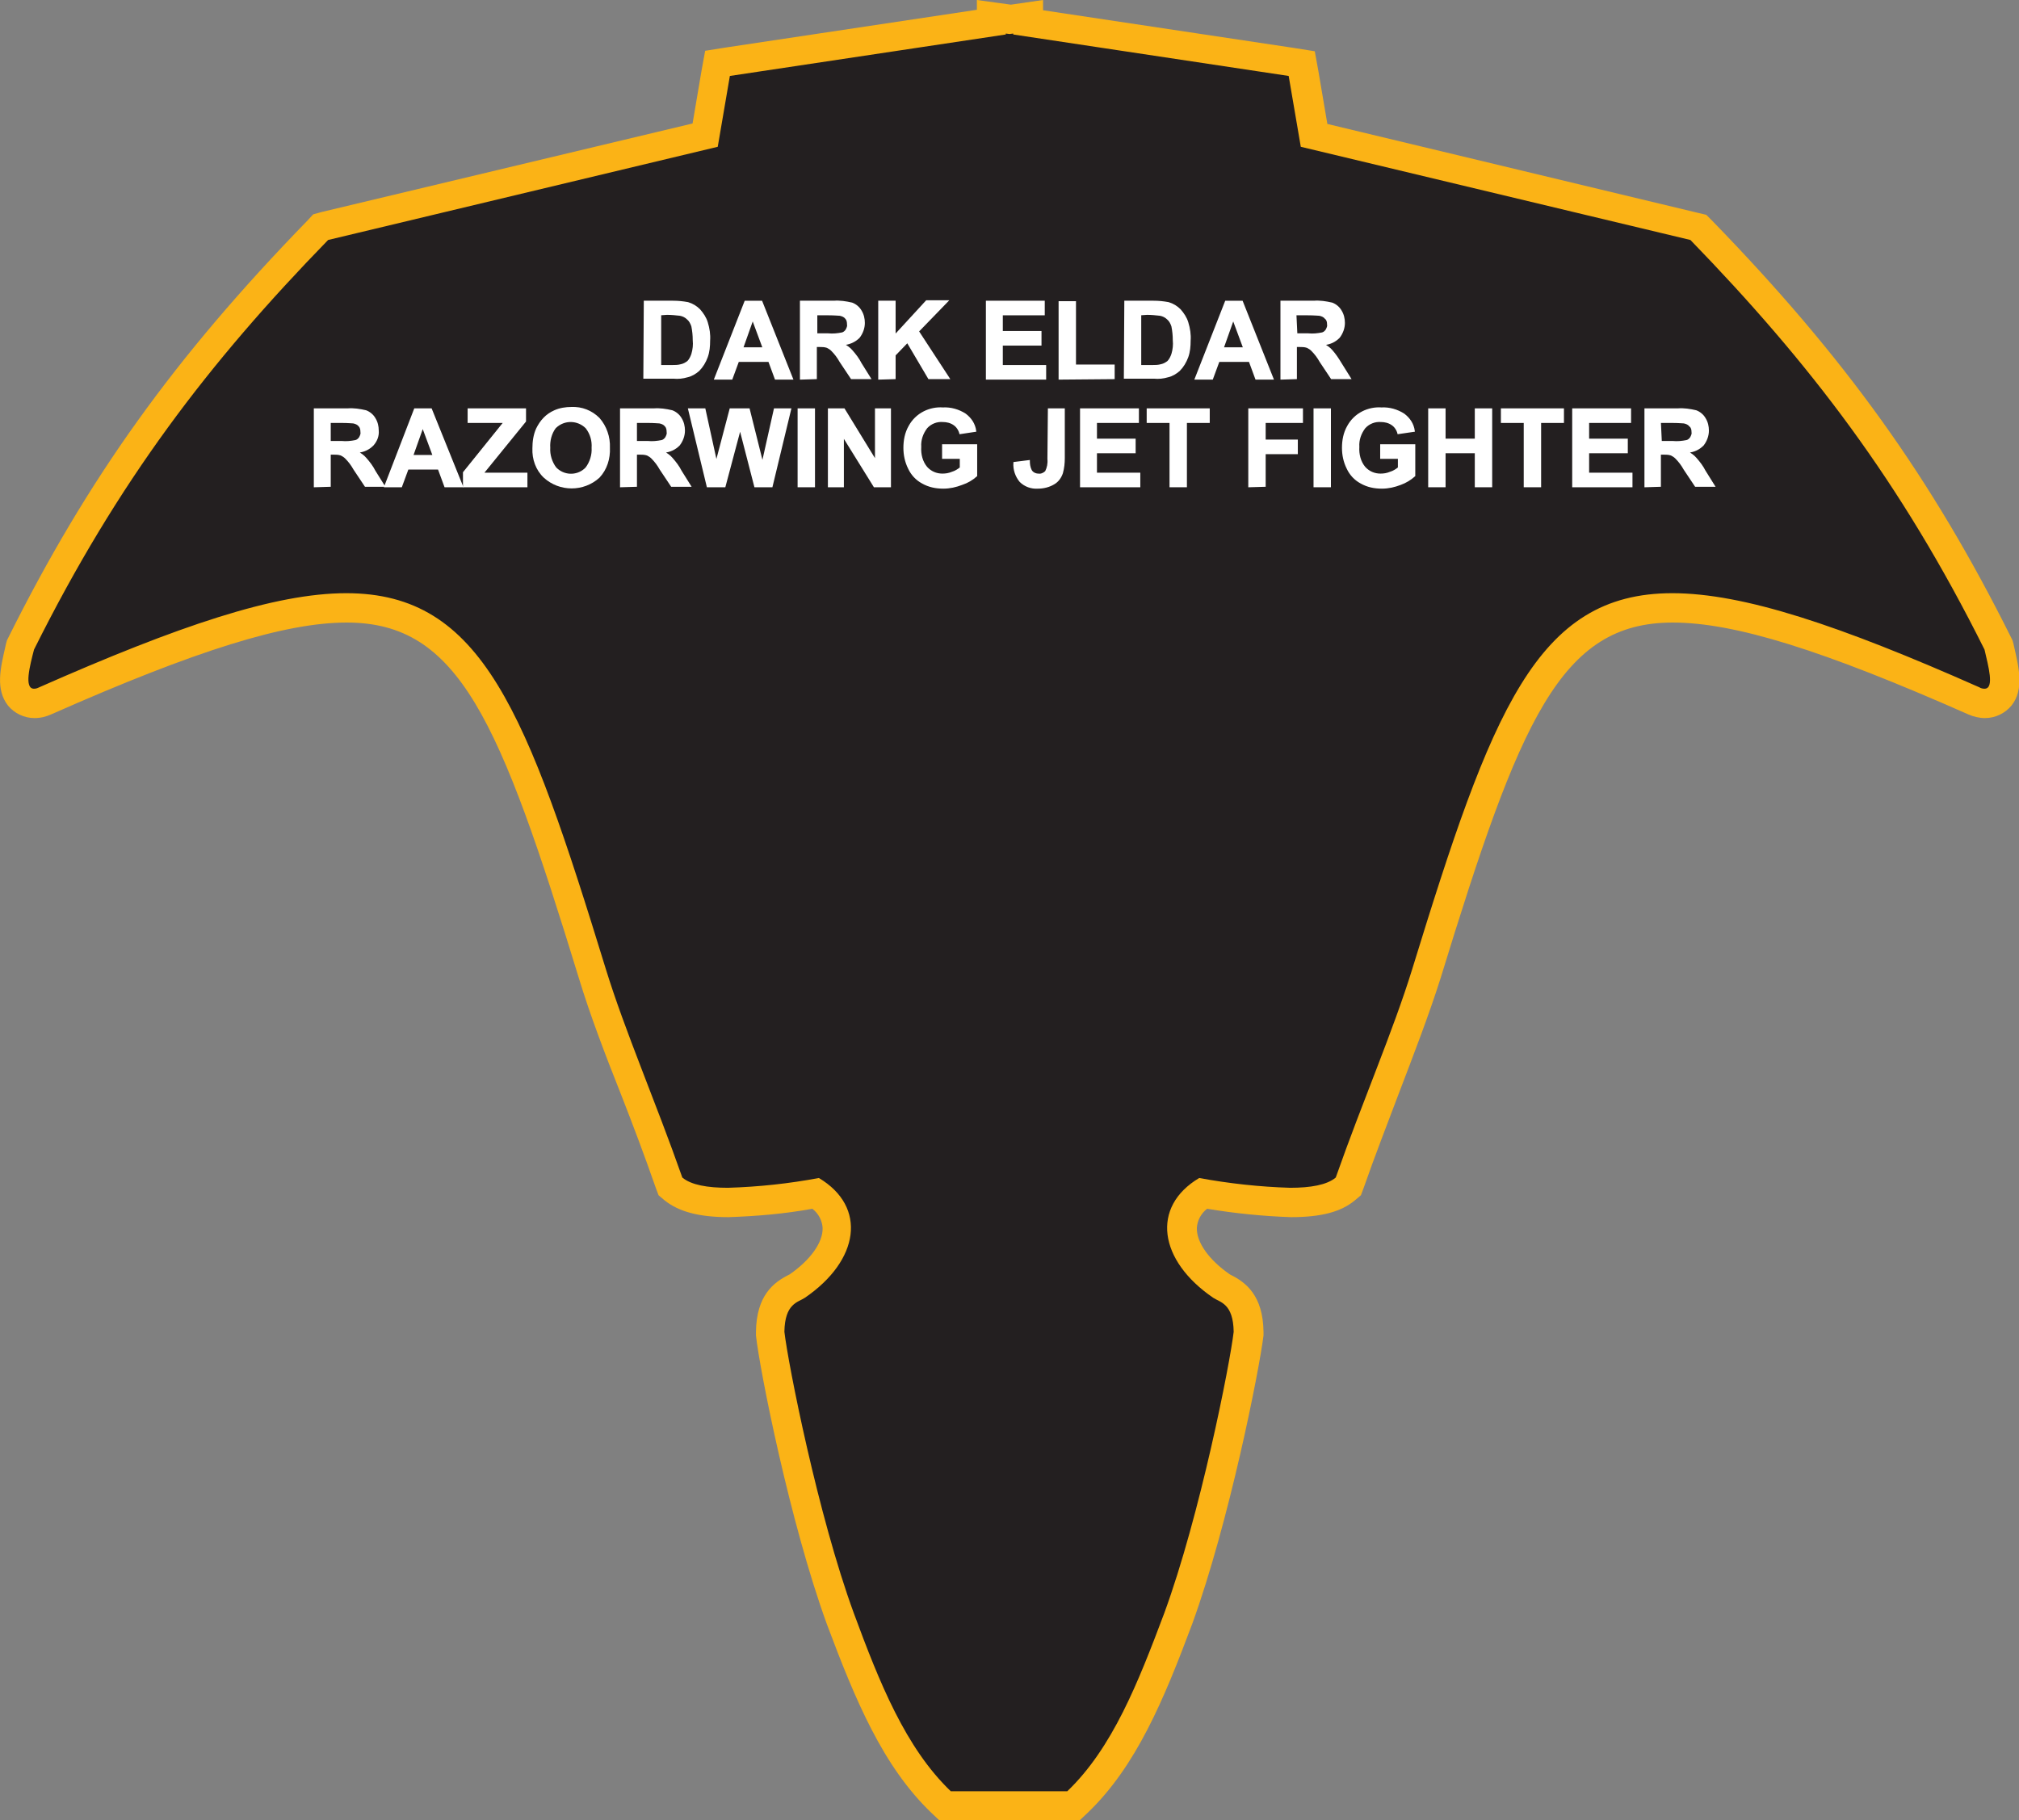 <?xml version="1.0" encoding="utf-8"?>
<!-- Generator: Adobe Illustrator 21.1.0, SVG Export Plug-In . SVG Version: 6.00 Build 0)  -->
<svg version="1.1" id="Layer_1" xmlns="http://www.w3.org/2000/svg" xmlns:xlink="http://www.w3.org/1999/xlink" x="0px" y="0px"
	 viewBox="0 0 433.2 390.6" style="enable-background:new 0 0 433.2 390.6;" xml:space="preserve">
<rect x="0" y="0" width="433.2" height="390.6" fill="#808080" stroke="none"/>
<style type="text/css">
	.st0{fill:#231F20;}
	.st1{fill:#FBB316;}
	.st2{fill:#FFFFFF;stroke:#FFFFFF;stroke-width:0.33;stroke-miterlimit:45;}
</style>
<title>Asset 100</title>
<g id="Layer_2">
	<g id="Layer_1-2">
		<path class="st0" d="M202.8,387.5l-0.9-0.9c-9.9-9.5-15.7-23.5-21.6-39.3c-7.8-21.4-14.3-53.8-15.1-61.2v-0.2v-0.2
			c0.1-6.1,2.6-8.2,5.3-9.5c0.2-0.1,0.3-0.1,0.5-0.2c5.5-3.7,8.7-8.5,8.5-12.7c-0.1-2.8-1.6-5.3-4.4-7.2c-6.2,1.1-12.5,1.7-18.8,1.9
			c-5.6,0-9.4-0.9-11.7-2.9l-0.7-0.6l-0.3-0.8c-2.4-6.9-5-13.5-7.5-19.9c-3.4-8.8-6.6-17.1-9-24.9c-17.5-57-26.6-78.5-52.7-78.5
			c-13.7,0-33,6-64.6,19.9c-0.7,0.4-1.6,0.5-2.4,0.6c-1.3,0-2.5-0.6-3.3-1.6c-1.8-2.3-0.9-5.9,0-9.7l0.3-1.2l0.2-0.3
			c16.8-33.8,35.3-59.5,63.6-88.7l0.6-0.6L151.3,29l2.7-15.4l58.7-8.8V3.6l3.9,0.6l3.9-0.6v1.2l58.7,8.8l2.7,15.4l82.5,19.8l0.6,0.6
			c28.4,29.2,46.8,54.9,63.6,88.7l0.2,0.3l0.3,1.2c0.9,3.8,1.8,7.4,0,9.7c-0.8,1-2,1.6-3.3,1.6l0,0c-0.8,0-1.6-0.2-2.4-0.6
			c-31.6-14-50.9-19.9-64.6-19.9c-26.1,0-35.2,21.5-52.7,78.5c-2.4,7.8-5.6,16.1-9,24.9c-2.5,6.4-5,13-7.5,20l-0.3,0.8l-0.7,0.6
			c-2.4,2-6.1,2.9-11.7,2.9c-6.3-0.2-12.6-0.8-18.8-1.9c-2.8,2-4.4,4.4-4.4,7.2c-0.1,4.2,3.1,8.9,8.5,12.7c0.2,0.1,0.3,0.2,0.5,0.3
			c2.7,1.3,5.2,3.4,5.3,9.5v0.2v0.2c-0.8,7.3-7.2,39.7-15.1,61.1c-5.9,15.9-11.7,29.8-21.6,39.4l-0.9,0.9L202.8,387.5L202.8,387.5z"
			/>
		<path class="st1" d="M215.8,7.2l0.8,0.1l0.8-0.1v0.2l59.1,8.9l2.6,15.2l83.6,20c25.6,26.4,45.1,51.8,63.1,87.9
			c0.8,3.5,2.2,8.4,0,8.4c-0.4,0-0.8-0.1-1.1-0.3c-30-13.3-50.6-20.2-65.9-20.2c-29.2,0-38.8,25.4-55.8,80.7
			c-4.1,13.3-10.6,28.2-16.4,44.7c-1.9,1.6-5.4,2.2-9.8,2.2c-6.5-0.2-13-0.9-19.5-2.1c-10.4,6.2-8.7,17.7,3,25.7
			c1.5,1,4.3,1.2,4.4,7.3c-0.8,6.9-7.2,39.4-14.9,60.4c-5.6,14.9-11.1,28.9-20.8,38.2h-25c-9.7-9.3-15.3-23.3-20.8-38.2
			c-7.7-21-14.1-53.5-14.9-60.4c0.1-6.1,2.9-6.3,4.4-7.3c11.7-8,13.4-19.5,3-25.7c-6.4,1.2-12.9,1.9-19.5,2.1
			c-4.4,0-7.9-0.6-9.8-2.2c-5.8-16.5-12.3-31.4-16.4-44.7c-17-55.3-26.5-80.7-55.7-80.7c-15.3,0-36,7-65.9,20.2
			c-0.4,0.2-0.7,0.3-1.1,0.3c-2.2,0-0.9-4.9,0-8.4c18-36.1,37.5-61.6,63.1-87.9l83.6-20l2.6-15.2l59.2-8.9V7.2 M209.6,0v2.1
			l-53.9,8.1l-4.4,0.7l-0.8,4.4l-1.9,11.2L69,45.5L67.2,46L66,47.3c-28.6,29.4-47.2,55.4-64.2,89.5l-0.3,0.6l-0.2,0.7l-0.2,0.9
			c-1,4.4-2.1,8.9,0.6,12.4c1.4,1.7,3.5,2.7,5.7,2.7c1.3,0,2.5-0.3,3.6-0.8c31.2-13.8,50.2-19.7,63.4-19.7
			c24.1,0,32.8,20.9,49.8,76.3c2.4,7.9,5.6,16.3,9.1,25.1c2.5,6.4,5,13,7.4,19.9l0.6,1.6l1.3,1.1c3,2.4,7.3,3.6,13.7,3.6
			c6-0.2,12-0.7,18-1.8c1.3,1,2.1,2.5,2.2,4.1c0.1,3.1-2.6,6.9-7.1,10l-0.2,0.1c-3.2,1.6-6.9,4.4-7,12.2v0.4v0.4
			c0.8,7.4,7.3,40.2,15.2,61.9c6.1,16.3,12,30.5,22.4,40.5l1.8,1.7h30l1.8-1.7c10.4-10,16.3-24.2,22.4-40.5
			c7.9-21.7,14.4-54.5,15.3-61.9v-0.4v-0.4c-0.1-7.8-3.8-10.6-7-12.2l-0.2-0.1c-4.5-3.1-7.2-6.9-7.1-10c0.1-1.6,0.9-3.1,2.2-4.1
			c6,1,12,1.6,18,1.8c6.4,0,10.7-1.1,13.7-3.6l1.3-1.1l0.6-1.6c2.4-6.9,5-13.5,7.4-19.9c3.4-8.9,6.6-17.2,9.1-25.1
			c17-55.4,25.7-76.3,49.8-76.3c13.3,0,32.2,5.9,63.4,19.7c1.1,0.5,2.4,0.8,3.6,0.8c2.2,0,4.3-1,5.7-2.7c2.7-3.4,1.6-8,0.6-12.4
			l-0.2-0.9l-0.2-0.7l-0.3-0.6c-17-34.1-35.6-60.1-64.2-89.5l-1.2-1.2l-1.7-0.4l-79.6-19.1l-1.9-11.2l-0.8-4.4l-4.4-0.7l-53.9-8.1V0
			l-6.9,1L209.6,0L209.6,0z"/>
		<path class="st2" d="M138.3,64.7h6.1c1.1,0,2.1,0.1,3.2,0.3c1,0.3,1.8,0.8,2.5,1.5c0.7,0.8,1.3,1.7,1.6,2.7
			c0.4,1.3,0.6,2.6,0.5,3.9c0,1.2-0.1,2.4-0.5,3.5c-0.4,1.1-1,2.1-1.8,2.9c-0.7,0.6-1.5,1.1-2.4,1.3c-1,0.3-2,0.4-3,0.3h-6.3
			L138.3,64.7z M141.7,67.5v11h2.5c0.7,0,1.3,0,2-0.2c0.5-0.1,1-0.4,1.4-0.7c0.4-0.4,0.7-1,0.9-1.6c0.3-1,0.4-2,0.3-3
			c0-1-0.1-2-0.3-3c-0.2-0.6-0.5-1.2-1-1.6c-0.4-0.4-1-0.7-1.6-0.8c-0.9-0.1-1.8-0.2-2.8-0.2L141.7,67.5z"/>
		<path class="st2" d="M170,81.3h-3.6l-1.4-3.8h-6.6l-1.4,3.8h-3.6l6.5-16.6h3.5L170,81.3z M163.8,74.7l-2.3-6.2l-2.2,6.2H163.8z"/>
		<path class="st2" d="M171.8,81.3V64.7h7.1c1.3-0.1,2.6,0.1,3.9,0.4c0.8,0.3,1.5,0.9,1.9,1.6c0.5,0.8,0.7,1.7,0.7,2.6
			c0,1.1-0.4,2.2-1.1,3.1c-0.9,0.9-2.1,1.4-3.3,1.5c0.7,0.4,1.3,0.8,1.8,1.4c0.7,0.8,1.4,1.7,1.9,2.7l2,3.2h-4l-2.4-3.6
			c-0.5-0.9-1.1-1.7-1.8-2.4c-0.3-0.3-0.6-0.5-1-0.7c-0.6-0.2-1.1-0.2-1.7-0.2h-0.7v6.9L171.8,81.3z M175.2,71.7h2.5
			c1,0.1,2,0,3-0.2c0.4-0.1,0.7-0.4,0.9-0.7c0.2-0.4,0.4-0.8,0.3-1.2c0-0.5-0.1-1-0.4-1.3c-0.3-0.4-0.8-0.6-1.3-0.7
			c-0.3,0-1.1-0.1-2.4-0.1h-2.6L175.2,71.7z"/>
		<path class="st2" d="M188.6,81.3V64.7h3.4V72l6.8-7.4h4.5l-6.3,6.5l6.6,10.1h-4.3l-4.6-7.8l-2.7,2.8v5L188.6,81.3z"/>
		<path class="st2" d="M211.7,81.3V64.7H224v2.8h-9v3.7h8.3v2.8H215v4.5h9.3v2.8L211.7,81.3z"/>
		<path class="st2" d="M227.3,81.3V64.8h3.4v13.6h8.3v2.8L227.3,81.3z"/>
		<path class="st2" d="M241.4,64.7h6.1c1.1,0,2.1,0.1,3.2,0.3c1,0.3,1.8,0.8,2.5,1.5c0.7,0.8,1.3,1.7,1.6,2.7
			c0.4,1.3,0.6,2.6,0.5,3.9c0,1.2-0.1,2.4-0.5,3.5c-0.4,1.1-1,2.1-1.8,2.9c-0.7,0.6-1.5,1.1-2.4,1.3c-1,0.3-2,0.4-3,0.3h-6.3
			L241.4,64.7z M244.7,67.5v11h2.5c0.7,0,1.3,0,2-0.2c0.5-0.1,1-0.4,1.4-0.7c0.4-0.4,0.7-1,0.9-1.6c0.3-1,0.4-2,0.3-3
			c0-1-0.1-2-0.3-3c-0.2-0.6-0.5-1.2-1-1.6c-0.4-0.4-1-0.7-1.6-0.8c-0.9-0.1-1.8-0.2-2.8-0.2L244.7,67.5z"/>
		<path class="st2" d="M273.1,81.3h-3.6l-1.4-3.8h-6.6l-1.4,3.8h-3.6l6.5-16.6h3.5L273.1,81.3z M266.9,74.7l-2.3-6.2l-2.2,6.2H266.9
			z"/>
		<path class="st2" d="M274.9,81.3V64.7h7c1.3-0.1,2.6,0.1,3.9,0.4c0.8,0.3,1.5,0.9,1.9,1.6c0.5,0.8,0.7,1.7,0.7,2.6
			c0,1.1-0.4,2.2-1.1,3.1c-0.9,0.9-2,1.4-3.3,1.5c0.7,0.4,1.3,0.8,1.8,1.4c0.7,0.8,1.3,1.7,1.9,2.7l2,3.2h-4l-2.4-3.6
			c-0.5-0.9-1.1-1.7-1.8-2.4c-0.3-0.3-0.6-0.5-1-0.7c-0.6-0.2-1.1-0.2-1.7-0.2h-0.7v6.9L274.9,81.3z M278.2,71.7h2.5
			c1,0.1,2,0,3-0.2c0.4-0.1,0.7-0.4,0.9-0.7c0.2-0.4,0.4-0.8,0.3-1.2c0-0.5-0.1-1-0.5-1.3c-0.3-0.4-0.8-0.6-1.3-0.7
			c-0.3,0-1.1-0.1-2.5-0.1h-2.6L278.2,71.7z"/>
		<path class="st2" d="M67.5,104.4V87.8h7.1c1.3-0.1,2.6,0.1,3.9,0.4c0.8,0.3,1.5,0.9,1.9,1.6c0.5,0.8,0.7,1.7,0.7,2.6
			c0.1,1.1-0.3,2.2-1.1,3.1c-0.9,0.9-2,1.4-3.3,1.5c0.7,0.4,1.3,0.8,1.8,1.4c0.7,0.8,1.4,1.7,1.9,2.7l2,3.2h-4l-2.4-3.6
			c-0.5-0.9-1.1-1.7-1.8-2.4c-0.3-0.3-0.6-0.5-1-0.7c-0.6-0.2-1.1-0.2-1.7-0.2h-0.7v6.9L67.5,104.4z M70.8,94.8h2.5c1,0.1,2,0,3-0.2
			c0.4-0.1,0.7-0.4,0.9-0.7c0.2-0.4,0.4-0.8,0.3-1.2c0-0.5-0.1-1-0.4-1.3c-0.3-0.4-0.8-0.6-1.3-0.7c-0.3,0-1.1-0.1-2.4-0.1h-2.6
			V94.8z"/>
		<path class="st2" d="M99.2,104.4h-3.7l-1.4-3.8h-6.6l-1.4,3.8h-3.5L89,87.8h3.5L99.2,104.4z M93,97.8l-2.3-6.2l-2.2,6.2H93z"/>
		<path class="st2" d="M99.5,104.4v-3l8.7-10.8h-7.7v-2.8h12.2v2.6l-9.1,11.2h9.4v2.8L99.5,104.4z"/>
		<path class="st2" d="M114.4,96.2c0-1.4,0.2-2.9,0.8-4.2c0.4-0.8,0.9-1.6,1.6-2.3c0.6-0.6,1.3-1.1,2.2-1.5c1.1-0.5,2.4-0.7,3.6-0.7
			c2.2-0.1,4.3,0.7,5.9,2.3c1.5,1.7,2.3,4,2.2,6.3c0.1,2.3-0.6,4.6-2.2,6.3c-3.3,3-8.4,3-11.7,0C115.1,100.8,114.3,98.5,114.4,96.2z
			 M117.9,96.1c-0.1,1.5,0.4,3.1,1.3,4.3c1.7,1.8,4.5,1.9,6.3,0.3c0.1-0.1,0.2-0.2,0.3-0.3c0.9-1.2,1.4-2.8,1.3-4.3
			c0.1-1.5-0.3-3-1.3-4.3c-1.8-1.8-4.7-1.9-6.6-0.1c0,0-0.1,0.1-0.1,0.1C118.2,93,117.8,94.6,117.9,96.1z"/>
		<path class="st2" d="M133.2,104.4V87.8h7.1c1.3-0.1,2.6,0.1,3.9,0.4c0.8,0.3,1.5,0.9,1.9,1.6c0.5,0.8,0.7,1.7,0.7,2.6
			c0,1.1-0.4,2.2-1.1,3.1c-0.9,0.9-2,1.4-3.3,1.5c0.7,0.4,1.3,0.8,1.8,1.4c0.7,0.8,1.4,1.7,1.9,2.7l2,3.2h-4l-2.4-3.6
			c-0.5-0.9-1.1-1.7-1.8-2.4c-0.3-0.3-0.6-0.5-1-0.7c-0.6-0.2-1.1-0.2-1.7-0.2h-0.7v6.9L133.2,104.4z M136.5,94.8h2.5
			c1,0.1,2,0,3-0.2c0.4-0.1,0.7-0.4,0.9-0.7c0.2-0.4,0.4-0.8,0.3-1.2c0-0.5-0.1-1-0.4-1.3c-0.3-0.4-0.8-0.6-1.3-0.7
			c-0.3,0-1.1-0.1-2.4-0.1h-2.6L136.5,94.8z"/>
		<path class="st2" d="M151.8,104.4l-4-16.6h3.4l2.5,11.4l3-11.4h4l2.9,11.6l2.6-11.6h3.4l-4,16.6H162L158.8,92l-3.3,12.4
			L151.8,104.4z"/>
		<path class="st2" d="M171.3,104.4V87.8h3.4v16.6H171.3z"/>
		<path class="st2" d="M177.8,104.4V87.8h3.3l6.8,11.1V87.8h3.1v16.6h-3.4l-6.7-10.8v10.8L177.8,104.4z"/>
		<path class="st2" d="M202.3,98.3v-2.8h7.2v6.6c-0.9,0.8-1.9,1.4-3.1,1.8c-1.3,0.5-2.6,0.8-4,0.8c-1.6,0-3.1-0.3-4.5-1.1
			c-1.3-0.7-2.3-1.8-2.9-3.1c-0.7-1.4-1-2.9-1-4.4c0-1.6,0.3-3.2,1.1-4.6c0.7-1.3,1.8-2.4,3.2-3.1c1.2-0.6,2.6-0.9,4-0.8
			c1.7-0.1,3.4,0.4,4.8,1.3c1.2,0.9,2,2.1,2.2,3.6L206,93c-0.2-0.8-0.7-1.5-1.3-1.9c-0.7-0.5-1.6-0.7-2.4-0.7
			c-1.3-0.1-2.6,0.4-3.5,1.4c-0.9,1.2-1.4,2.6-1.3,4.1c-0.1,1.6,0.3,3.2,1.3,4.4c0.9,1,2.1,1.5,3.4,1.5c0.7,0,1.4-0.1,2.1-0.4
			c0.7-0.2,1.3-0.6,1.8-1v-2.1L202.3,98.3z"/>
		<path class="st2" d="M225,87.8h3.3v10.5c0,1.1-0.1,2.1-0.4,3.2c-0.3,0.9-0.9,1.8-1.8,2.3c-1,0.6-2.2,0.9-3.4,0.9
			c-1.4,0.1-2.8-0.4-3.8-1.4c-0.9-1.1-1.4-2.5-1.3-4l3.2-0.4c0,0.7,0.1,1.4,0.4,2c0.3,0.6,1,0.9,1.6,0.9c0.6,0.1,1.2-0.2,1.6-0.6
			c0.4-0.8,0.6-1.7,0.5-2.7L225,87.8z"/>
		<path class="st2" d="M231.9,104.4V87.8h12.3v2.8h-9v3.7h8.3v2.8h-8.3v4.5h9.3v2.8L231.9,104.4z"/>
		<path class="st2" d="M251.1,104.4V90.6h-4.9v-2.8h13.2v2.8h-4.9v13.8L251.1,104.4z"/>
		<path class="st2" d="M268,104.4V87.8h11.4v2.8h-8v3.9h6.9v2.8h-6.9v7L268,104.4z"/>
		<path class="st2" d="M282,104.4V87.8h3.4v16.6H282z"/>
		<path class="st2" d="M296.3,98.3v-2.8h7.2v6.6c-0.9,0.8-1.9,1.4-3,1.8c-1.3,0.5-2.6,0.8-4,0.8c-1.6,0-3.1-0.3-4.5-1.1
			c-1.3-0.7-2.3-1.8-2.9-3.1c-0.7-1.4-1-2.9-1-4.4c0-1.6,0.3-3.2,1.1-4.6c0.7-1.3,1.8-2.4,3.2-3.1c1.2-0.6,2.6-0.9,4-0.8
			c1.7-0.1,3.4,0.4,4.8,1.3c1.2,0.9,2,2.1,2.2,3.6L300,93c-0.2-0.8-0.7-1.5-1.3-1.9c-0.7-0.5-1.6-0.7-2.4-0.7
			c-1.3-0.1-2.6,0.4-3.5,1.4c-0.9,1.2-1.4,2.6-1.3,4.1c-0.1,1.6,0.3,3.2,1.3,4.4c0.9,1,2.1,1.5,3.4,1.5c0.7,0,1.4-0.1,2.1-0.4
			c0.7-0.2,1.3-0.6,1.8-1v-2.1L296.3,98.3z"/>
		<path class="st2" d="M306.6,104.4V87.8h3.4v6.5h6.6v-6.5h3.4v16.6h-3.4v-7.3H310v7.3H306.6z"/>
		<path class="st2" d="M327.1,104.4V90.6h-4.9v-2.8h13.2v2.8h-4.9v13.8L327.1,104.4z"/>
		<path class="st2" d="M337.5,104.4V87.8h12.3v2.8h-9v3.7h8.3v2.8h-8.3v4.5h9.3v2.8L337.5,104.4z"/>
		<path class="st2" d="M353,104.4V87.8h7c1.3-0.1,2.6,0.1,3.9,0.4c0.8,0.3,1.5,0.9,1.9,1.6c0.5,0.8,0.7,1.7,0.7,2.6
			c0,1.1-0.4,2.2-1.1,3.1c-0.9,0.9-2,1.4-3.3,1.5c0.7,0.4,1.3,0.8,1.8,1.4c0.7,0.8,1.4,1.7,1.9,2.7l2,3.2h-4l-2.4-3.6
			c-0.5-0.9-1.1-1.7-1.8-2.4c-0.3-0.3-0.6-0.5-1-0.7c-0.6-0.2-1.1-0.2-1.7-0.2h-0.7v6.9L353,104.4z M356.4,94.8h2.5c1,0.1,2,0,3-0.2
			c0.4-0.1,0.7-0.4,0.9-0.7c0.2-0.4,0.4-0.8,0.3-1.2c0-0.5-0.1-1-0.5-1.3c-0.3-0.4-0.8-0.6-1.3-0.7c-0.3,0-1.1-0.1-2.5-0.1h-2.6
			L356.4,94.8z"/>
	</g>
</g>
</svg>
